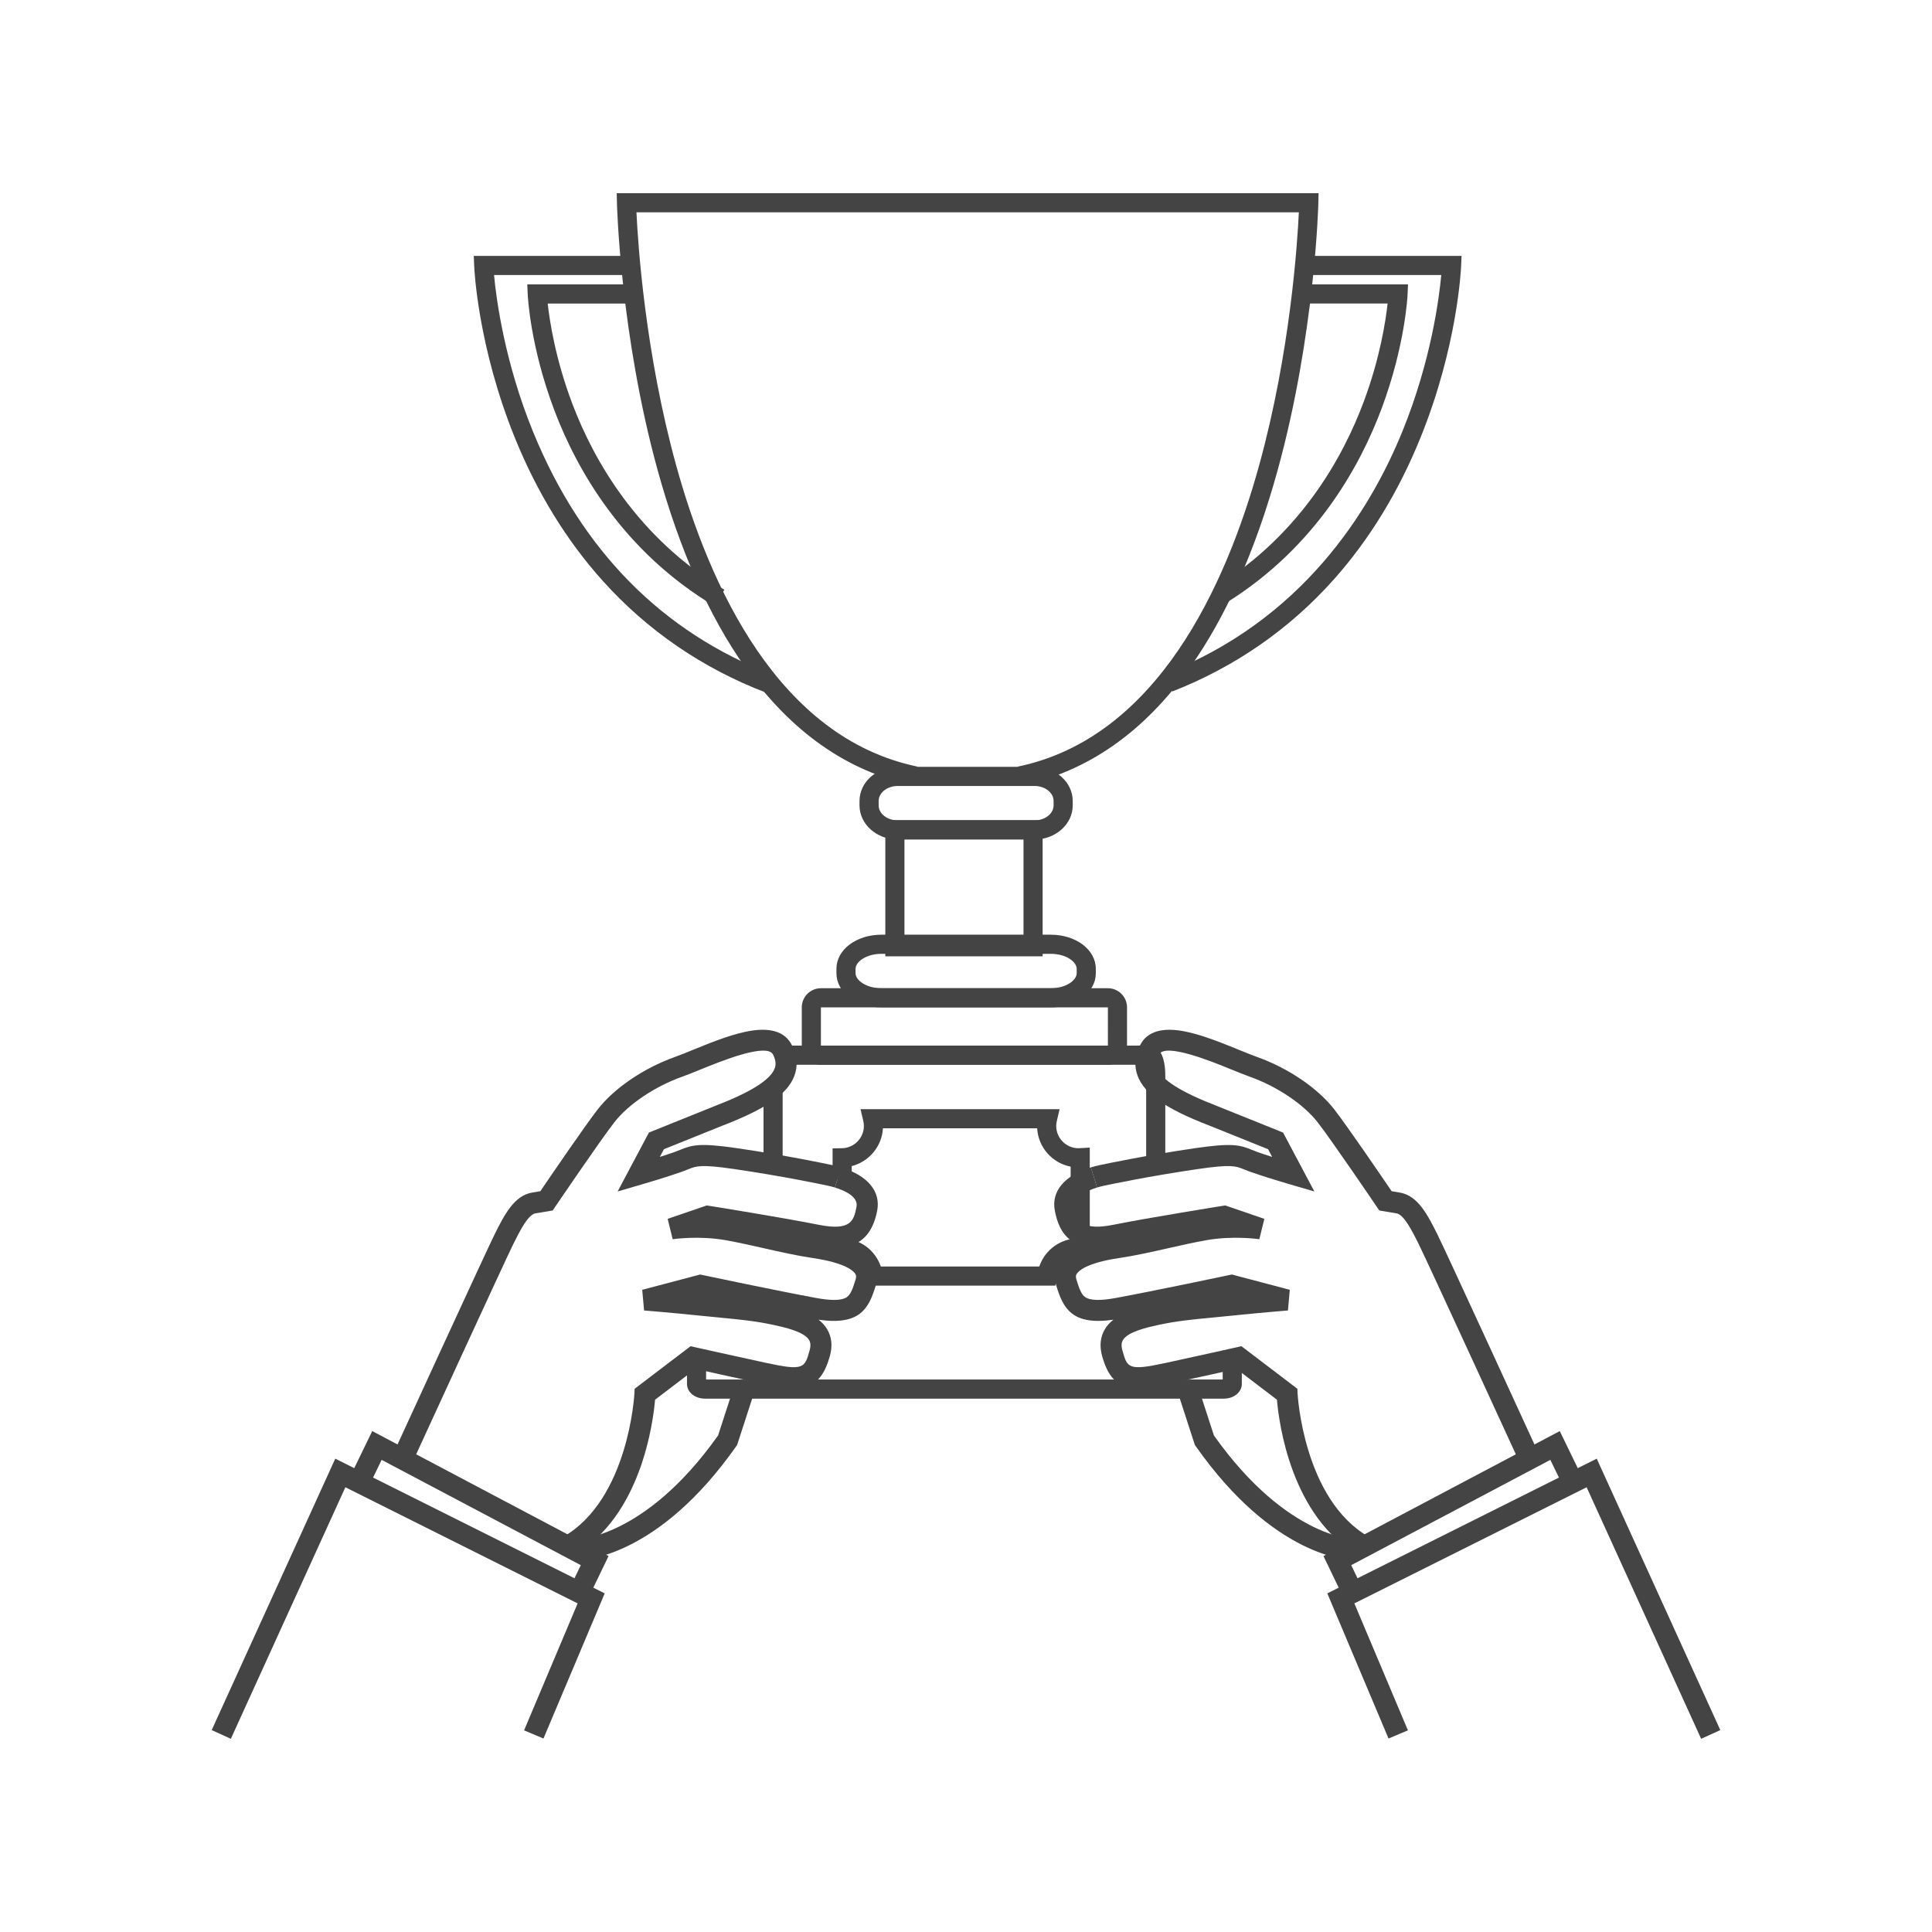 <?xml version="1.0" encoding="utf-8"?>
<!-- Generator: Adobe Illustrator 14.0.0, SVG Export Plug-In . SVG Version: 6.00 Build 43363)  -->
<!DOCTYPE svg PUBLIC "-//W3C//DTD SVG 1.1//EN" "http://www.w3.org/Graphics/SVG/1.1/DTD/svg11.dtd">
<svg version="1.1" xmlns="http://www.w3.org/2000/svg" xmlns:xlink="http://www.w3.org/1999/xlink" x="0px" y="0px" viewBox="0 0 1000 1000" enable-background="new 0 0 1000 1000" xml:space="preserve">
<g id="Ebene_2">
	<g>
		<polygon fill="#444444" points="119.487,900 109.573,895.487 173.533,755.005 312.992,824.731 281.297,899.857 271.262,895.627 
			298.986,829.911 178.764,769.801 119.487,900 		"/>
		<path fill="#444444" d="M296.964,804.908l-5.419-9.449c33.771-19.369,36.791-73.548,36.816-74.092l0.124-2.533l28.962-22.043
			l2.478,0.558c0.166,0.039,17.001,3.837,36.79,8.12c19.347,4.186,19.8,2.563,22.318-6.44c0.857-3.06,0.257-4.575-0.271-5.452
			c-2.633-4.375-12.886-6.603-18.395-7.803c-9.346-2.03-17.569-2.813-27.978-3.808c-3.079-0.296-6.349-0.604-9.891-0.975
			c-15.461-1.6-28.996-2.683-29.128-2.692l-0.958-10.7l29.964-7.91l1.267,0.264c0.384,0.082,38.632,8.159,58.913,11.893
			c7.892,1.453,13.179,1.31,15.709-0.419c2.146-1.476,3.274-4.796,4.634-9.331c0.435-1.453,0.137-2.215-0.25-2.823
			c-0.801-1.259-4.744-5.567-21.876-8.105c-8.353-1.236-16.949-3.177-25.26-5.058c-6.526-1.475-13.271-2.999-19.868-4.18
			c-14.035-2.502-27.342-0.538-27.473-0.519l-2.591-10.537l20.246-6.942l1.34,0.217c0.375,0.061,37.707,6.018,56.554,9.792
			c17.058,3.41,18.237-2.467,19.597-9.277c1.077-5.389-6.525-8.58-11.154-10.001l3.199-10.409
			c13.858,4.256,20.652,12.479,18.637,22.552c-1.968,9.837-6.448,15.726-13.979,17.956c5.666,2.263,9.577,5.139,11.82,8.672
			c2.237,3.514,2.751,7.594,1.492,11.792c-3.596,11.985-8.139,20.955-29.635,17.851c1.756,1.374,3.25,2.981,4.396,4.884
			c2.424,4.025,2.906,8.739,1.428,14.009c-5.171,18.479-15.144,18.467-35.11,14.147c-15.39-3.325-28.999-6.362-34.41-7.581
			l-20.941,15.938C338.04,736.372,331.783,784.937,296.964,804.908L296.964,804.908z"/>
		<path fill="#444444" d="M213.669,756.533l-9.902-4.547c1.952-4.252,47.844-104.273,52.236-113.059
			c4.937-9.872,10.042-20.085,19.38-21.64l4.301-0.717c5.051-7.437,22.958-33.694,29.707-42.37
			c8.536-10.975,23.816-21.358,39.878-27.092c2.671-0.955,5.988-2.303,9.5-3.738c8.597-3.501,18.341-7.47,27.14-9.335
			c12.302-2.605,20.367-0.259,23.981,6.966c2.775,5.545,3.18,10.943,1.207,16.03c-3.616,9.32-14.723,16.975-37.133,25.596
			l-30.325,12.204l-2.117,3.988c2.761-0.876,5.532-1.788,7.786-2.595c1.022-0.368,1.914-0.728,2.775-1.082
			c6.274-2.558,10.154-3.655,29.642-0.807c25.082,3.677,45.311,7.919,49.11,8.734c1.516,0.327,3.039,0.721,4.526,1.181
			l-3.199,10.409c-1.185-0.362-2.398-0.68-3.606-0.941c-3.745-0.801-23.665-4.979-48.408-8.604
			c-17.417-2.545-19.74-1.596-23.955,0.116c-0.925,0.381-1.973,0.806-3.223,1.253c-7.647,2.73-20.357,6.44-20.894,6.599
			l-12.389,3.616l16.196-30.49l34.091-13.719c18.563-7.142,28.667-13.477,30.966-19.398c0.526-1.36,1.02-3.589-0.794-7.222
			c-3.151-6.308-27.06,3.434-37.27,7.594c-3.625,1.476-7.048,2.868-9.945,3.905c-14.004,4.998-27.72,14.231-34.943,23.519
			c-7.505,9.649-30.369,43.387-30.6,43.724l-1.308,1.935l-8.908,1.485c-3.866,0.643-8.059,9.034-11.426,15.771
			C261.436,652.422,214.147,755.49,213.669,756.533L213.669,756.533z"/>
		<path fill="#444444" d="M297.299,807.802c-0.289,0-0.48-0.006-0.568-0.01l0.461-10.883l-0.229,5.44l0.188-5.442
			c0.375,0.034,36.052,0.347,74.526-53.91l8.414-25.911l10.359,3.365l-8.921,27.479l-0.473,0.67
			C340.852,805.734,302.593,807.802,297.299,807.802L297.299,807.802z"/>
		<polygon fill="#444444" points="305.663,824.757 295.849,820.031 300.614,810.13 197.546,755.625 190.801,769.515 
			181.002,764.754 192.674,740.726 314.981,805.405 305.663,824.757 		"/>
		<polygon fill="#444444" points="880.513,900 821.234,769.801 701.017,829.911 728.738,895.627 718.703,899.857 687.01,824.731 
			826.467,755.005 890.426,895.487 880.513,900 		"/>
		<path fill="#444444" d="M703.035,804.908c-34.816-19.972-41.073-68.536-42.099-80.437l-20.939-15.938
			c-5.408,1.219-19.021,4.256-34.409,7.581c-19.968,4.317-29.939,4.329-35.111-14.147c-1.473-5.271-0.994-9.983,1.431-14.011
			c1.142-1.9,2.643-3.508,4.392-4.882c-21.493,3.11-26.033-5.863-29.633-17.851c-1.258-4.198-0.744-8.278,1.491-11.792
			c2.239-3.523,6.128-6.39,11.768-8.65c-1.771-0.535-3.381-1.276-4.841-2.219c-6.042-3.921-8.026-10.484-9.082-15.759
			c-2.014-10.073,4.777-18.296,18.635-22.552l3.199,10.409c-4.628,1.421-12.229,4.612-11.155,10.001
			c0.96,4.791,2.258,7.412,4.331,8.759c2.787,1.813,7.928,1.987,15.267,0.519c18.847-3.774,56.177-9.731,56.556-9.792l1.338-0.217
			l20.245,6.942l-2.59,10.537c-0.129-0.02-13.438-1.981-27.473,0.519c-6.6,1.181-13.344,2.705-19.87,4.18
			c-8.309,1.881-16.904,3.821-25.252,5.058c-17.137,2.538-21.077,6.847-21.878,8.105c-0.39,0.608-0.688,1.37-0.253,2.823
			c1.359,4.535,2.49,7.855,4.634,9.331c2.533,1.729,7.817,1.872,15.71,0.419c20.281-3.733,58.529-11.811,58.911-11.893l1.269-0.264
			l29.965,7.91l-0.957,10.7c-0.137,0.01-13.67,1.093-29.131,2.692c-3.541,0.37-6.808,0.679-9.889,0.975
			c-10.412,0.994-18.637,1.777-27.984,3.808c-5.502,1.2-15.753,3.428-18.39,7.803c-0.526,0.877-1.131,2.393-0.274,5.452
			c2.521,9.003,2.979,10.624,22.321,6.44c19.784-4.283,36.623-8.081,36.792-8.12l2.479-0.558l28.957,22.041l0.121,2.541
			c0.027,0.538,3.046,54.717,36.82,74.086L703.035,804.908L703.035,804.908z"/>
		<path fill="#444444" d="M786.334,756.533c-0.48-1.043-47.769-104.111-52.081-112.733c-3.37-6.734-7.561-15.126-11.427-15.769
			l-8.907-1.485l-1.308-1.935c-0.232-0.337-23.1-34.074-30.602-43.724c-7.224-9.287-20.938-18.521-34.941-23.519
			c-2.899-1.037-6.321-2.43-9.951-3.905c-10.202-4.16-34.111-13.903-37.265-7.594c-1.815,3.633-1.321,5.861-0.793,7.222
			c2.296,5.922,12.399,12.257,30.89,19.368l34.166,13.749l16.197,30.49l-12.39-3.616c-0.536-0.158-13.247-3.868-20.894-6.599
			c-1.253-0.447-2.297-0.872-3.223-1.253c-4.219-1.714-6.542-2.663-23.953-0.116c-24.74,3.624-44.665,7.804-48.406,8.604
			c-1.214,0.262-2.424,0.581-3.611,0.941l-3.199-10.409c1.482-0.46,3.005-0.854,4.524-1.181c3.806-0.815,24.043-5.06,49.114-8.734
			c19.488-2.849,23.37-1.751,29.645,0.807c0.861,0.354,1.746,0.714,2.771,1.082c2.254,0.807,5.029,1.719,7.786,2.595l-2.116-3.988
			l-30.4-12.235c-22.338-8.59-33.439-16.244-37.058-25.564c-1.972-5.087-1.568-10.485,1.208-16.03
			c3.611-7.225,11.68-9.567,23.979-6.968c8.8,1.867,18.541,5.836,27.139,9.337c3.516,1.434,6.828,2.783,9.501,3.738
			c16.062,5.733,31.345,16.117,39.88,27.092c6.744,8.676,24.652,34.934,29.707,42.37l4.297,0.717
			c9.34,1.555,14.447,11.766,19.387,21.64c4.389,8.785,50.279,108.807,52.233,113.059L786.334,756.533L786.334,756.533z"/>
		<path fill="#444444" d="M702.701,807.802c-5.295,0-43.553-2.063-83.758-59.202l-0.476-0.67l-8.917-27.479l10.357-3.365
			l8.416,25.911c38.465,54.253,74.143,53.958,74.521,53.91l0.423,10.885C703.18,807.796,702.986,807.802,702.701,807.802
			L702.701,807.802z"/>
		<polygon fill="#444444" points="694.337,824.757 685.017,805.405 807.329,740.724 819,764.756 809.198,769.515 802.453,755.625 
			699.386,810.13 704.154,820.029 694.337,824.757 		"/>
		<path fill="#444444" d="M603.153,560.247h-9.9v-3.632c0-2.439-0.299-4.326-0.599-5.499H403.336v-9.907h191.669
			c5.104,0,8.147,5.761,8.147,15.406V560.247L603.153,560.247z"/>
		<polygon fill="#444444" points="603.153,602.935 593.253,602.935 593.253,560.247 603.153,560.247 603.153,602.935 		"/>
		<path fill="#444444" d="M633.34,723.939H365.004c-5.375,0-9.424-3.307-9.424-7.701v-10.871h9.901v8.672h267.381v-10.808h9.901
			v13.007C642.764,720.633,638.713,723.939,633.34,723.939L633.34,723.939z"/>
		<path fill="none" stroke="#444444" stroke-width="10" d="M360.531,705.367"/>
		<path fill="none" stroke="#444444" stroke-width="10" d="M360.531,672.229"/>
		<polygon fill="#444444" points="405.095,600.949 395.19,600.949 395.19,563.676 405.095,563.676 405.095,600.949 		"/>
		<path fill="#444444" d="M573.444,551.116H424.9c-5.46,0-9.901-4.447-9.901-9.907v-19.802c0-5.46,4.44-9.907,9.901-9.907h148.544
			c5.46,0,9.901,4.447,9.901,9.907v19.802C583.346,546.669,578.904,551.116,573.444,551.116L573.444,551.116z M424.9,521.407v19.802
			h148.55l-0.006-19.802H424.9L424.9,521.407z"/>
		<path fill="#444444" d="M546.288,665.436h-98.722l-0.508-4.377c-0.665-5.695-5.493-10.061-11.238-10.156l0.165-9.9
			c9.157,0.147,17.07,6.146,19.922,14.532h82.029c2.452-7.272,8.664-12.709,16.227-14.163v-37.526
			c-9.495-1.832-16.779-9.946-17.326-19.836h-79.823c-0.531,9.41-7.26,17.297-16.161,19.557v6.953h-9.901v-16.125l4.868-0.08
			c6.244-0.105,11.324-5.261,11.324-11.501c0-0.855-0.102-1.715-0.316-2.631l-1.414-6.073h103.03l-1.42,6.077
			c-0.215,0.912-0.319,1.771-0.319,2.627c0,6.351,5.17,11.515,11.518,11.515c0.091-0.002,0.187-0.01,0.279-0.018l5.562-0.306v57.208
			l-5.562-0.306c-0.093-0.006-0.188-0.016-0.281-0.016c-5.839,0-10.754,4.369-11.426,10.166L546.288,665.436L546.288,665.436z"/>
		<path fill="none" stroke="#444444" stroke-width="10" d="M435.903,645.951"/>
		<path fill="none" stroke="#444444" stroke-width="10" d="M435.903,610.519"/>
		<path fill="#444444" d="M606.728,357.93l-3.611-9.222c70.658-27.684,105.835-83.673,122.903-125.771
			c14.658-36.151,18.855-68.408,19.976-80.581h-73.3v-9.904h83.79l-0.209,5.15c-0.068,1.677-1.872,41.676-21.08,89.057
			c-11.311,27.884-26.33,52.472-44.655,73.081C667.586,325.556,639.387,345.133,606.728,357.93L606.728,357.93z"/>
		<path fill="none" stroke="#444444" stroke-width="10" d="M672.695,137.402"/>
		<path fill="#444444" d="M396.491,358.514c-32.989-12.663-61.474-32.19-84.663-58.039c-18.512-20.632-33.688-45.298-45.109-73.313
			c-19.402-47.594-21.218-87.871-21.285-89.56l-0.208-5.15h81.051v9.904h-70.562c1.141,12.279,5.41,44.972,20.298,81.375
			c25.092,61.341,66.82,103.579,124.027,125.54L396.491,358.514L396.491,358.514z"/>
		<path fill="#444444" d="M369.831,313.743c-47.556-28.448-71.31-70.784-82.866-101.288c-12.495-32.99-13.769-58.993-13.818-60.083
			l-0.23-5.171h52.205v9.904h-41.628c0.995,9.039,4.03,28.971,12.855,52.165c11.009,28.928,33.575,69.062,78.566,95.975
			L369.831,313.743L369.831,313.743z"/>
		<path fill="#444444" d="M635.053,311.801l-5.243-8.401c43.608-27.24,65.447-67.003,76.087-95.563
			c8.441-22.641,11.358-41.898,12.325-50.732h-45.526v-9.904h56.096l-0.23,5.171c-0.043,1.065-1.292,26.473-13.379,58.922
			C704,241.293,681.023,283.083,635.053,311.801L635.053,311.801z"/>
		<path fill="#444444" d="M528.922,406.469l-2.017-9.695c71.745-14.934,107.493-93.083,124.852-156.013
			c16.002-58.035,19.729-114.071,20.524-130.857h-342.85c0.794,16.805,4.534,72.937,20.552,130.961
			c17.347,62.835,53.058,140.888,124.688,155.881l-2.029,9.695c-33.99-7.116-63.226-27.643-86.898-61.005
			c-18.675-26.322-33.936-60.677-45.355-102.113c-19.349-70.185-21.043-137.591-21.058-138.263l-0.11-5.061h363.264l-0.105,5.061
			c-0.016,0.672-1.713,68.122-21.077,138.333c-11.435,41.45-26.706,75.812-45.399,102.13
			C592.208,378.882,562.941,399.389,528.922,406.469L528.922,406.469z"/>
		<path fill="#444444" d="M535.44,434.531h-70.756c-10.921,0-19.805-7.934-19.805-17.685v-2.248c0-9.75,8.884-17.685,19.805-17.685
			h70.756c10.92,0,19.802,7.934,19.802,17.685v2.248C555.242,426.597,546.36,434.531,535.44,434.531L535.44,434.531z
			 M464.685,406.815c-5.46,0-9.901,3.492-9.901,7.783v2.248c0,4.291,4.44,7.781,9.901,7.781h70.756c5.46,0,9.9-3.49,9.9-7.781
			v-2.248c0-4.291-4.44-7.783-9.9-7.783H464.685L464.685,406.815z"/>
		<path fill="#444444" d="M543.854,521.415h-87.583c-13.089,0-23.338-7.768-23.338-17.688v-2.248
			c0-9.913,10.249-17.681,23.338-17.681h87.583c13.085,0,23.337,7.768,23.337,17.681v2.248
			C567.191,513.647,556.939,521.415,543.854,521.415L543.854,521.415z M456.272,493.699c-7.919,0-13.438,4.102-13.438,7.779v2.248
			c0,3.685,5.519,7.781,13.438,7.781h87.583c7.919,0,13.436-4.097,13.436-7.781v-2.248c0-3.678-5.517-7.779-13.436-7.779H456.272
			L456.272,493.699z"/>
		<path fill="#444444" d="M539.663,494.988h-81.422v-70.48h81.422V494.988L539.663,494.988z M468.145,485.084h61.617v-50.672
			h-61.617V485.084L468.145,485.084z"/>
	</g>
</g>
<g id="Content">
</g>
<g id="Menü">
</g>
</svg>
